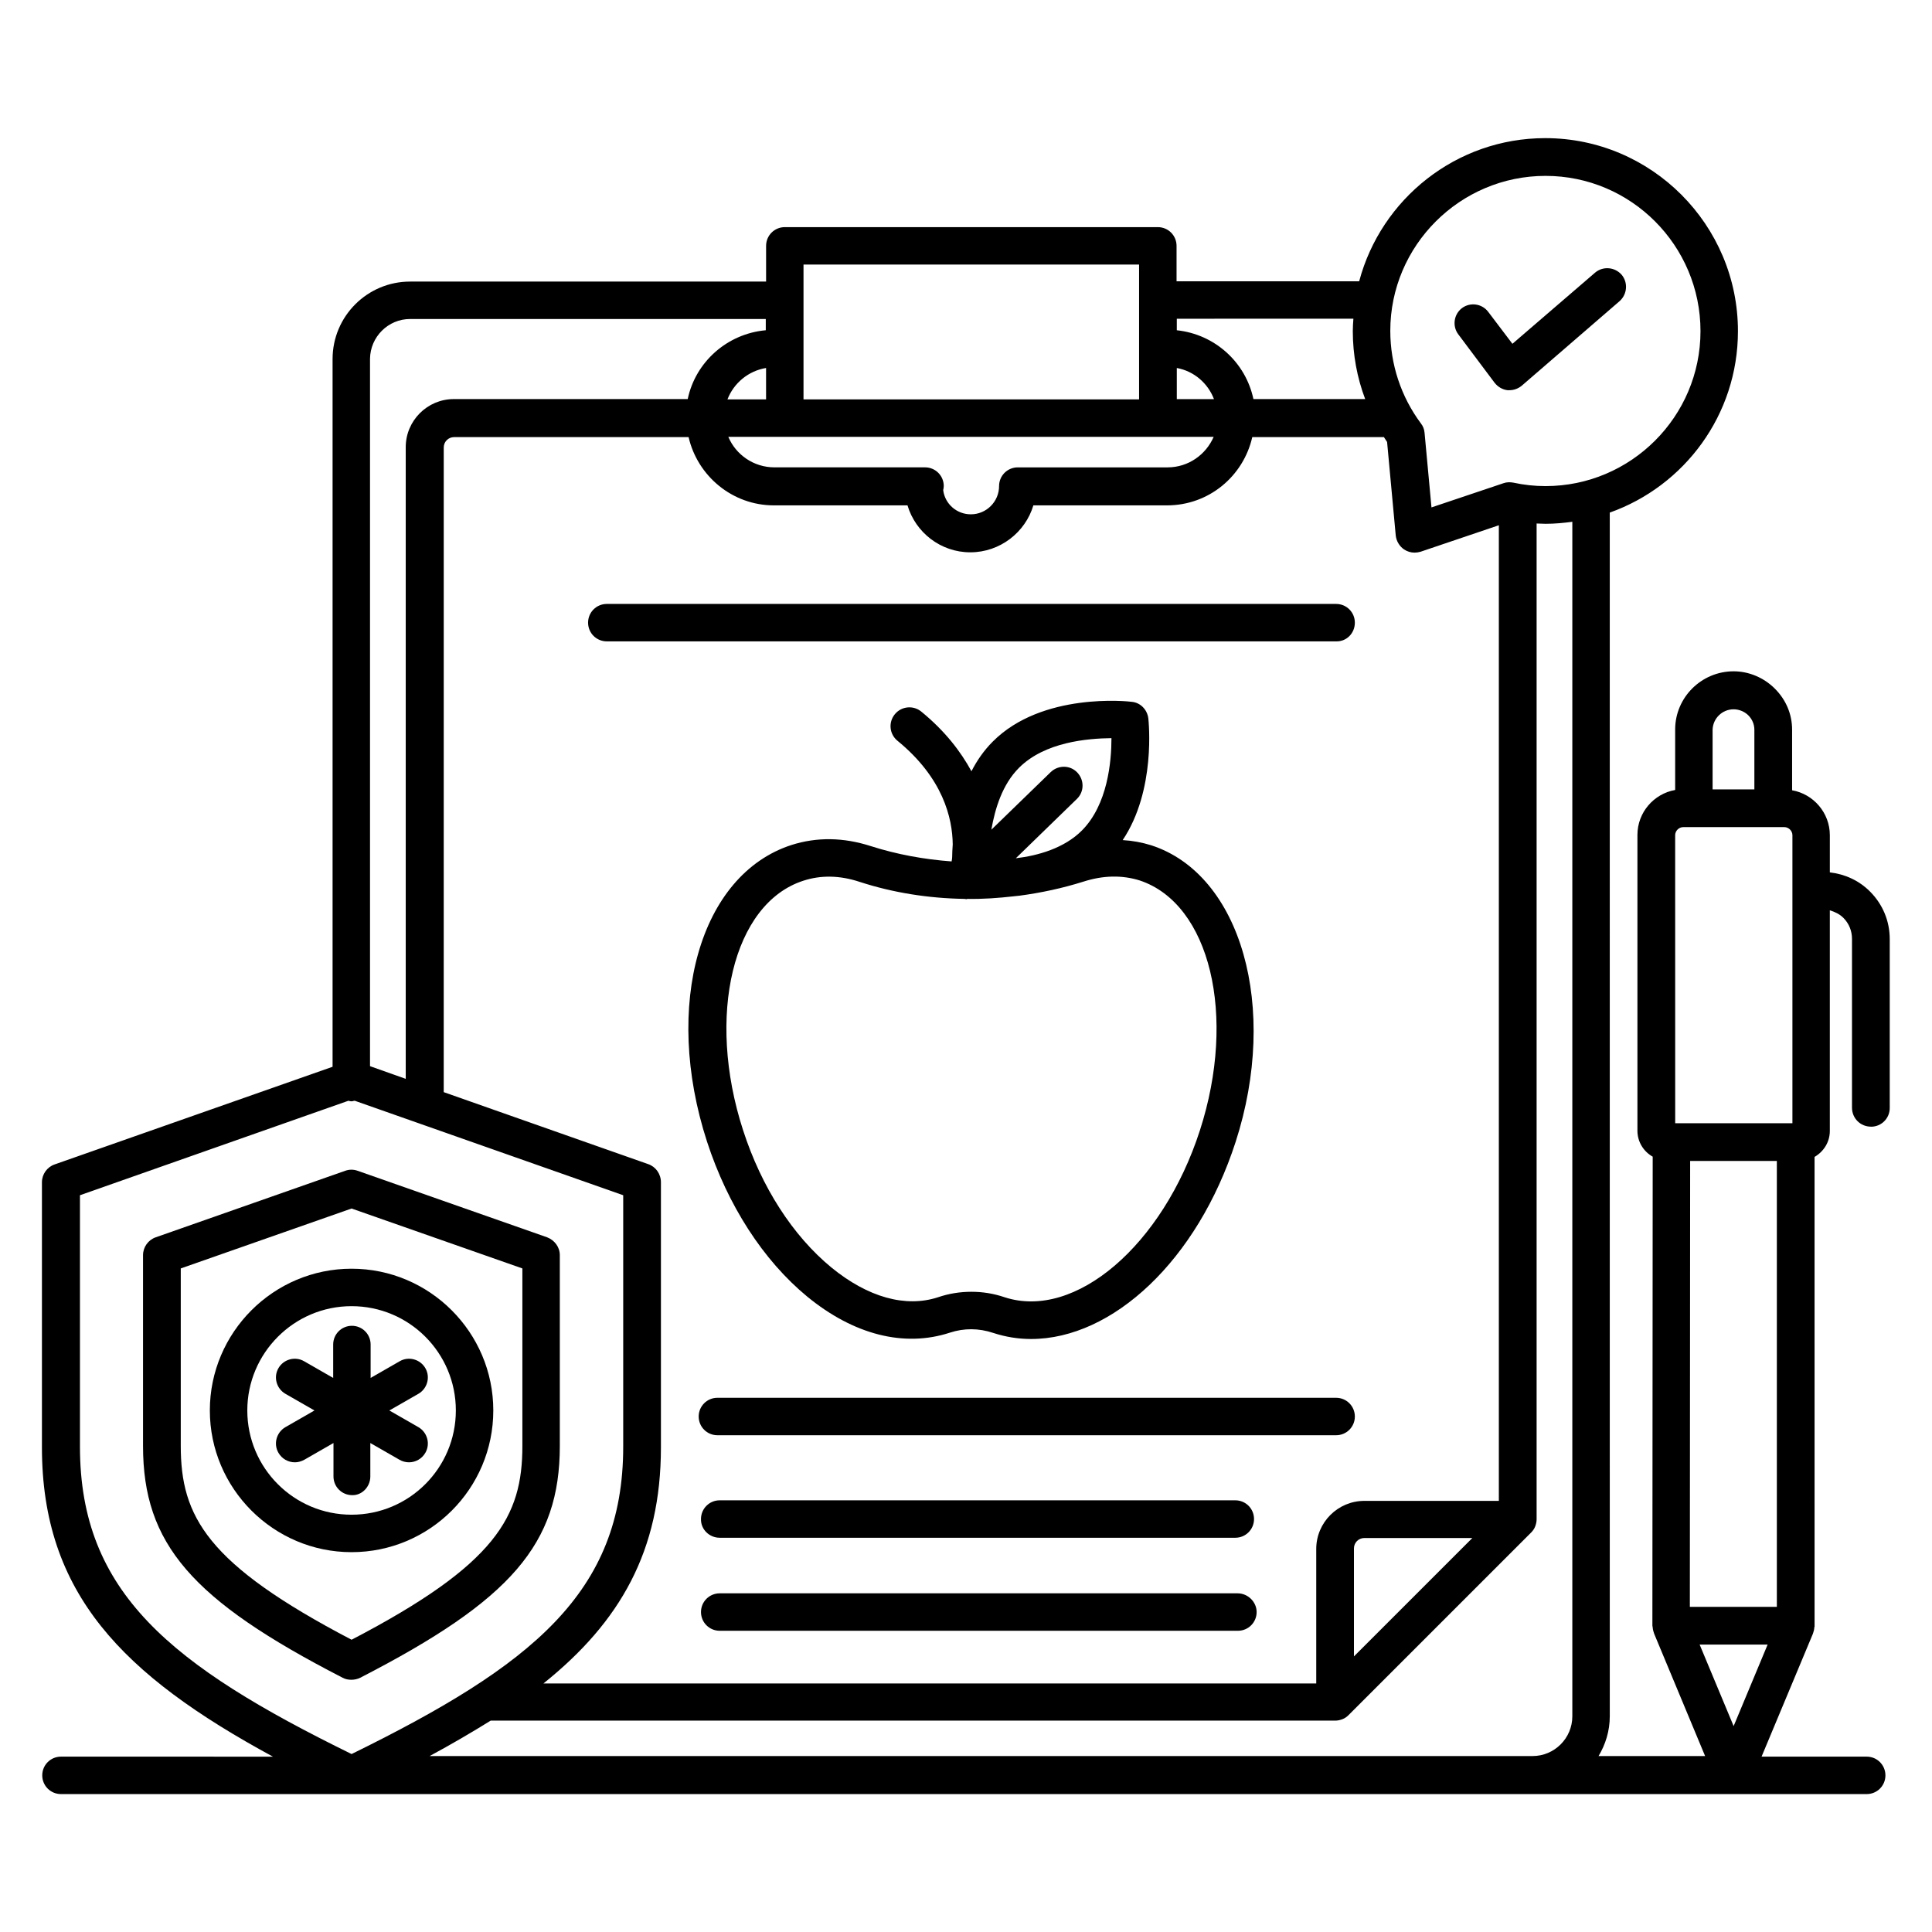<?xml version="1.0" encoding="UTF-8"?>
<!-- Uploaded to: ICON Repo, www.iconrepo.com, Generator: ICON Repo Mixer Tools -->
<svg fill="#000000" width="800px" height="800px" version="1.1" viewBox="144 144 512 512" xmlns="http://www.w3.org/2000/svg">
 <g>
  <path d="m374.81 368.24c-7.328-2.367-14.352-2.441-21.07-0.305-24.273 7.863-34.121 42.441-22.367 78.625 5.496 16.871 14.887 31.449 26.566 41.066 12.289 10.078 25.648 13.512 37.785 9.543 3.742-1.223 7.633-1.223 11.527 0.078 3.281 1.07 6.641 1.602 10 1.602 21.602 0 44.047-20.84 54.199-52.215 11.527-35.648 1.449-70.914-22.367-78.625-2.441-0.762-4.961-1.223-7.559-1.375 8.855-13.207 6.871-31.449 6.793-32.289-0.305-2.289-2.062-4.121-4.352-4.352-0.992-0.152-23.816-2.594-36.871 10.535-2.367 2.367-4.199 5.039-5.648 7.863-2.824-5.191-6.945-10.609-13.281-15.801-2.137-1.754-5.266-1.449-7.023 0.688-1.754 2.137-1.449 5.266 0.688 7.023 12.062 9.848 14.578 20.457 14.656 27.48-0.078 1.223-0.152 2.289-0.152 3.359 0 0.383-0.078 0.762-0.152 1.145-7.25-0.535-14.426-1.832-21.371-4.047zm87.172 75.344c-9.848 30.457-33.055 50.305-51.754 44.199-2.902-0.992-5.879-1.449-8.777-1.449-2.977 0-5.953 0.457-8.855 1.449-8.625 2.824-18.625 0-28.242-7.863-10.23-8.398-18.551-21.297-23.434-36.41-9.848-30.383-2.672-60.074 15.953-66.105 4.656-1.527 9.695-1.449 14.961 0.305 8.93 2.902 18.32 4.352 27.711 4.504 0.23 0 0.383 0.078 0.609 0.078 0.078 0 0.152-0.078 0.23-0.078 4.121 0.078 8.246-0.23 12.289-0.688 0.457-0.078 0.918-0.078 1.449-0.152 5.727-0.762 11.449-1.984 17.023-3.742 5.266-1.68 10.23-1.754 14.887-0.305 18.621 6.184 25.797 35.801 15.949 66.258zm-47.938-96.105c6.871-6.871 18.168-7.785 24.504-7.863 0 6.184-0.992 17.633-7.863 24.504-4.656 4.656-11.602 6.641-17.48 7.328l16.184-15.727c1.984-1.91 1.984-5.039 0.078-7.023-1.91-1.984-5.039-1.984-7.023-0.078l-15.727 15.266c0.992-5.644 2.902-11.98 7.328-16.406z"/>
  <path d="m503.05 309.01c0-2.75-2.215-4.961-4.961-4.961h-193.28c-2.75 0-4.961 2.215-4.961 4.961 0 2.75 2.215 4.961 4.961 4.961h193.28c2.746 0.078 4.961-2.137 4.961-4.961z"/>
  <path d="m498.09 514.43h-163.97c-2.75 0-4.961 2.215-4.961 4.961 0 2.75 2.215 4.961 4.961 4.961h163.97c2.75 0 4.961-2.215 4.961-4.961 0-2.75-2.215-4.961-4.961-4.961z"/>
  <path d="m334.73 551.52h136.64c2.75 0 4.961-2.215 4.961-4.961 0-2.75-2.215-4.961-4.961-4.961h-136.64c-2.75 0-4.961 2.215-4.961 4.961-0.074 2.746 2.215 4.961 4.961 4.961z"/>
  <path d="m471.98 566.25h-137.25c-2.75 0-4.961 2.215-4.961 4.961 0 2.75 2.215 4.961 4.961 4.961h137.33c2.75 0 4.961-2.215 4.961-4.961 0-2.668-2.289-4.961-5.039-4.961z"/>
  <path d="m639.84 442.59c2.75 0 4.961-2.215 4.961-4.961v-44.73c0-4.809-1.832-9.238-5.266-12.672-2.902-2.902-6.641-4.582-10.609-5.039v-9.848c0-5.953-4.352-10.914-10-11.91v-16.031c0-4.121-1.602-7.938-4.582-10.914-2.902-2.902-6.871-4.582-10.914-4.582-8.551 0-15.496 6.945-15.496 15.418v16.031c-5.648 0.992-10 5.953-10 11.91v78.395c0 2.902 1.602 5.496 4.047 6.871l-0.082 124.27c0 0.152 0.078 0.305 0.078 0.457 0 0.305 0.078 0.609 0.152 0.918 0.078 0.23 0.152 0.535 0.23 0.762l13.512 32.441h-28.242c1.832-3.055 2.977-6.641 2.977-10.535l-0.004-319c19.77-7.023 33.969-25.879 33.969-48.09 0-28.168-22.902-51.145-51.066-51.145-23.586 0-43.512 16.105-49.312 37.938h-48.395v-9.391c0-2.75-2.215-4.961-4.961-4.961h-98.855c-2.75 0-4.961 2.215-4.961 4.961v9.465l-94.352 0.004c-11.297 0-20.535 9.16-20.535 20.535v187.55l-73.664 25.879c-1.984 0.688-3.359 2.594-3.359 4.734v70.227c0 38.703 21.375 60.379 61.219 81.984l-56.176-0.004c-2.75 0-4.961 2.215-4.961 4.961 0 2.75 2.215 4.961 4.961 4.961h478.54c2.75 0 4.961-2.215 4.961-4.961 0-2.75-2.215-4.961-4.961-4.961h-27.863l13.586-32.52c0-0.078 0.078-0.152 0.078-0.23 0.152-0.457 0.305-0.992 0.305-1.449 0-0.078 0.078-0.152 0.078-0.305l-0.004-124.43c2.367-1.375 4.047-3.894 4.047-6.871v-58.473c1.297 0.383 2.594 0.992 3.586 1.984 1.527 1.527 2.289 3.512 2.289 5.574v44.73c0.004 2.824 2.219 5.039 5.043 5.039zm-86.258-251.98c22.672 0 41.066 18.473 41.066 41.145 0 22.672-18.473 41.066-41.066 41.066-2.902 0-5.727-0.305-8.551-0.918-0.84-0.152-1.754-0.152-2.594 0.152l-19.082 6.414-1.832-19.77c-0.078-0.918-0.383-1.754-0.992-2.519-5.266-7.098-8.09-15.648-8.09-24.504-0.004-22.594 18.469-41.066 41.141-41.066zm-237.79 261.9-54.199-19.082 0.004-170.84c0-1.527 1.223-2.75 2.75-2.75h62.137c2.367 10.305 11.602 18.09 22.594 18.09h35.418c2.137 7.176 8.777 12.441 16.641 12.441s14.578-5.266 16.719-12.441h35.418c11.07 0 20.23-7.711 22.594-18.09h34.887c0.305 0.457 0.535 0.84 0.84 1.297l2.289 24.734c0.152 1.527 0.992 2.902 2.215 3.742 0.84 0.535 1.754 0.84 2.75 0.84 0.535 0 1.07-0.078 1.602-0.23l20.762-7.023v258.55h-35.648c-7.023 0-12.746 5.727-12.746 12.746v35.648h-204.81c20.383-16.336 31.145-35.191 31.145-62.594v-70.227c0-2.215-1.375-4.125-3.359-4.812zm31.223-202.67h-10.23c1.68-4.352 5.574-7.559 10.23-8.32zm4.961 9.926h113.66c-2.062 4.734-6.719 8.09-12.215 8.09h-39.695c-2.75 0-4.961 2.215-4.961 4.961 0 4.121-3.359 7.481-7.481 7.481-3.742 0-6.871-2.75-7.328-6.414 0.078-0.383 0.152-0.688 0.152-1.07 0-2.75-2.215-4.961-4.961-4.961h-39.922c-5.496 0-10.23-3.359-12.215-8.09zm103.89-18.246c4.582 0.84 8.246 4.047 9.848 8.246h-9.848zm46.945 312.82c0-1.527 1.223-2.75 2.75-2.75h28.625l-31.375 31.375zm-0.152-325.8c-0.078 1.07-0.152 2.137-0.152 3.207 0 6.258 1.145 12.367 3.281 18.016h-29.617c-2.062-9.77-10.23-17.176-20.305-18.242v-3.055l46.793-0.004zm-145.72-14.426h88.93v35.727l-88.93-0.004zm-104.27 14.426h94.273v2.977c-10.23 0.918-18.625 8.398-20.688 18.242h-61.984c-7.023 0-12.746 5.727-12.746 12.746v167.4l-9.465-3.359v-187.47c0.074-5.801 4.809-10.535 10.609-10.535zm-87.48 298.85v-66.641l71.145-25.039c0.305 0.078 0.535 0.152 0.84 0.152 0.305 0 0.535-0.152 0.84-0.152l71.145 25.039v66.641c0 38.703-24.273 58.016-71.984 81.449-47.785-23.438-71.984-42.75-71.984-81.449zm108.86 72.594h223.81c0.688 0 1.297-0.152 1.91-0.383 0.609-0.23 1.145-0.609 1.602-1.07l48.395-48.395c0.457-0.457 0.84-0.992 1.07-1.602 0.23-0.609 0.383-1.223 0.383-1.91v-263.89c0.762 0 1.602 0.078 2.367 0.078 2.441 0 4.809-0.23 7.098-0.535v316.56c0 5.801-4.734 10.535-10.535 10.535h-292.29c5.801-3.133 11.145-6.262 16.184-9.391zm338.39-20.152-9.008 21.602-9.008-21.602zm2.445-10h-23.055l0.078-118.17h22.977zm-11.453-237.86c1.449 0 2.902 0.609 3.894 1.602 1.07 1.07 1.602 2.441 1.602 3.816v15.801h-11.07v-15.801c0.078-2.977 2.523-5.418 5.574-5.418zm-15.496 33.359c0-1.145 0.992-2.137 2.137-2.137h2.75 0.078 21.07 0.078 2.824c1.145 0 2.137 0.992 2.137 2.137v76.336h-31.066z"/>
  <path d="m239.46 588.62c40.074-20.609 52.898-35.496 52.898-61.449v-50.535c0-2.137-1.375-3.969-3.359-4.734l-50.227-17.633c-1.07-0.383-2.215-0.383-3.281 0l-50.227 17.633c-1.984 0.688-3.359 2.594-3.359 4.734v50.535c0 25.953 12.824 40.84 52.898 61.449 0.688 0.383 1.527 0.535 2.289 0.535 0.766 0 1.605-0.152 2.367-0.535zm-47.555-61.449v-47.023l45.266-15.879 45.266 15.879v47.023c0 18.703-6.871 31.375-45.266 51.375-38.395-20.078-45.266-32.672-45.266-51.375z"/>
  <path d="m274.73 517.78c0-20.688-16.871-37.559-37.559-37.559s-37.559 16.871-37.559 37.559 16.871 37.559 37.559 37.559 37.559-16.793 37.559-37.559zm-65.191 0c0-15.191 12.367-27.633 27.633-27.633s27.633 12.367 27.633 27.633-12.367 27.633-27.633 27.633c-15.266 0.004-27.633-12.363-27.633-27.633z"/>
  <path d="m242.14 535.27v-8.855l7.711 4.426c0.762 0.457 1.68 0.688 2.519 0.688 1.754 0 3.434-0.918 4.352-2.519 1.375-2.367 0.535-5.418-1.832-6.793l-7.711-4.426 7.711-4.426c2.367-1.375 3.207-4.426 1.832-6.793-1.375-2.367-4.426-3.207-6.793-1.832l-7.711 4.426v-8.855c0-2.75-2.215-4.961-4.961-4.961-2.75 0-4.961 2.215-4.961 4.961v8.855l-7.711-4.426c-2.367-1.375-5.418-0.535-6.793 1.832-1.375 2.367-0.535 5.418 1.832 6.793l7.711 4.426-7.711 4.426c-2.367 1.375-3.207 4.426-1.832 6.793 0.918 1.602 2.594 2.519 4.352 2.519 0.84 0 1.68-0.23 2.519-0.688l7.711-4.426v8.855c0 2.75 2.215 4.961 4.961 4.961 2.594 0.074 4.805-2.215 4.805-4.961z"/>
  <path d="m540.07 245.42c0.84 1.07 2.062 1.832 3.434 1.984h0.535c1.223 0 2.367-0.457 3.281-1.223l25.879-22.367c2.062-1.832 2.289-4.961 0.535-7.023-1.832-2.062-4.961-2.289-7.023-0.535l-21.906 18.855-6.414-8.473c-1.68-2.215-4.809-2.594-6.945-0.992-2.215 1.68-2.594 4.809-0.992 6.945z"/>
 </g>
</svg>
